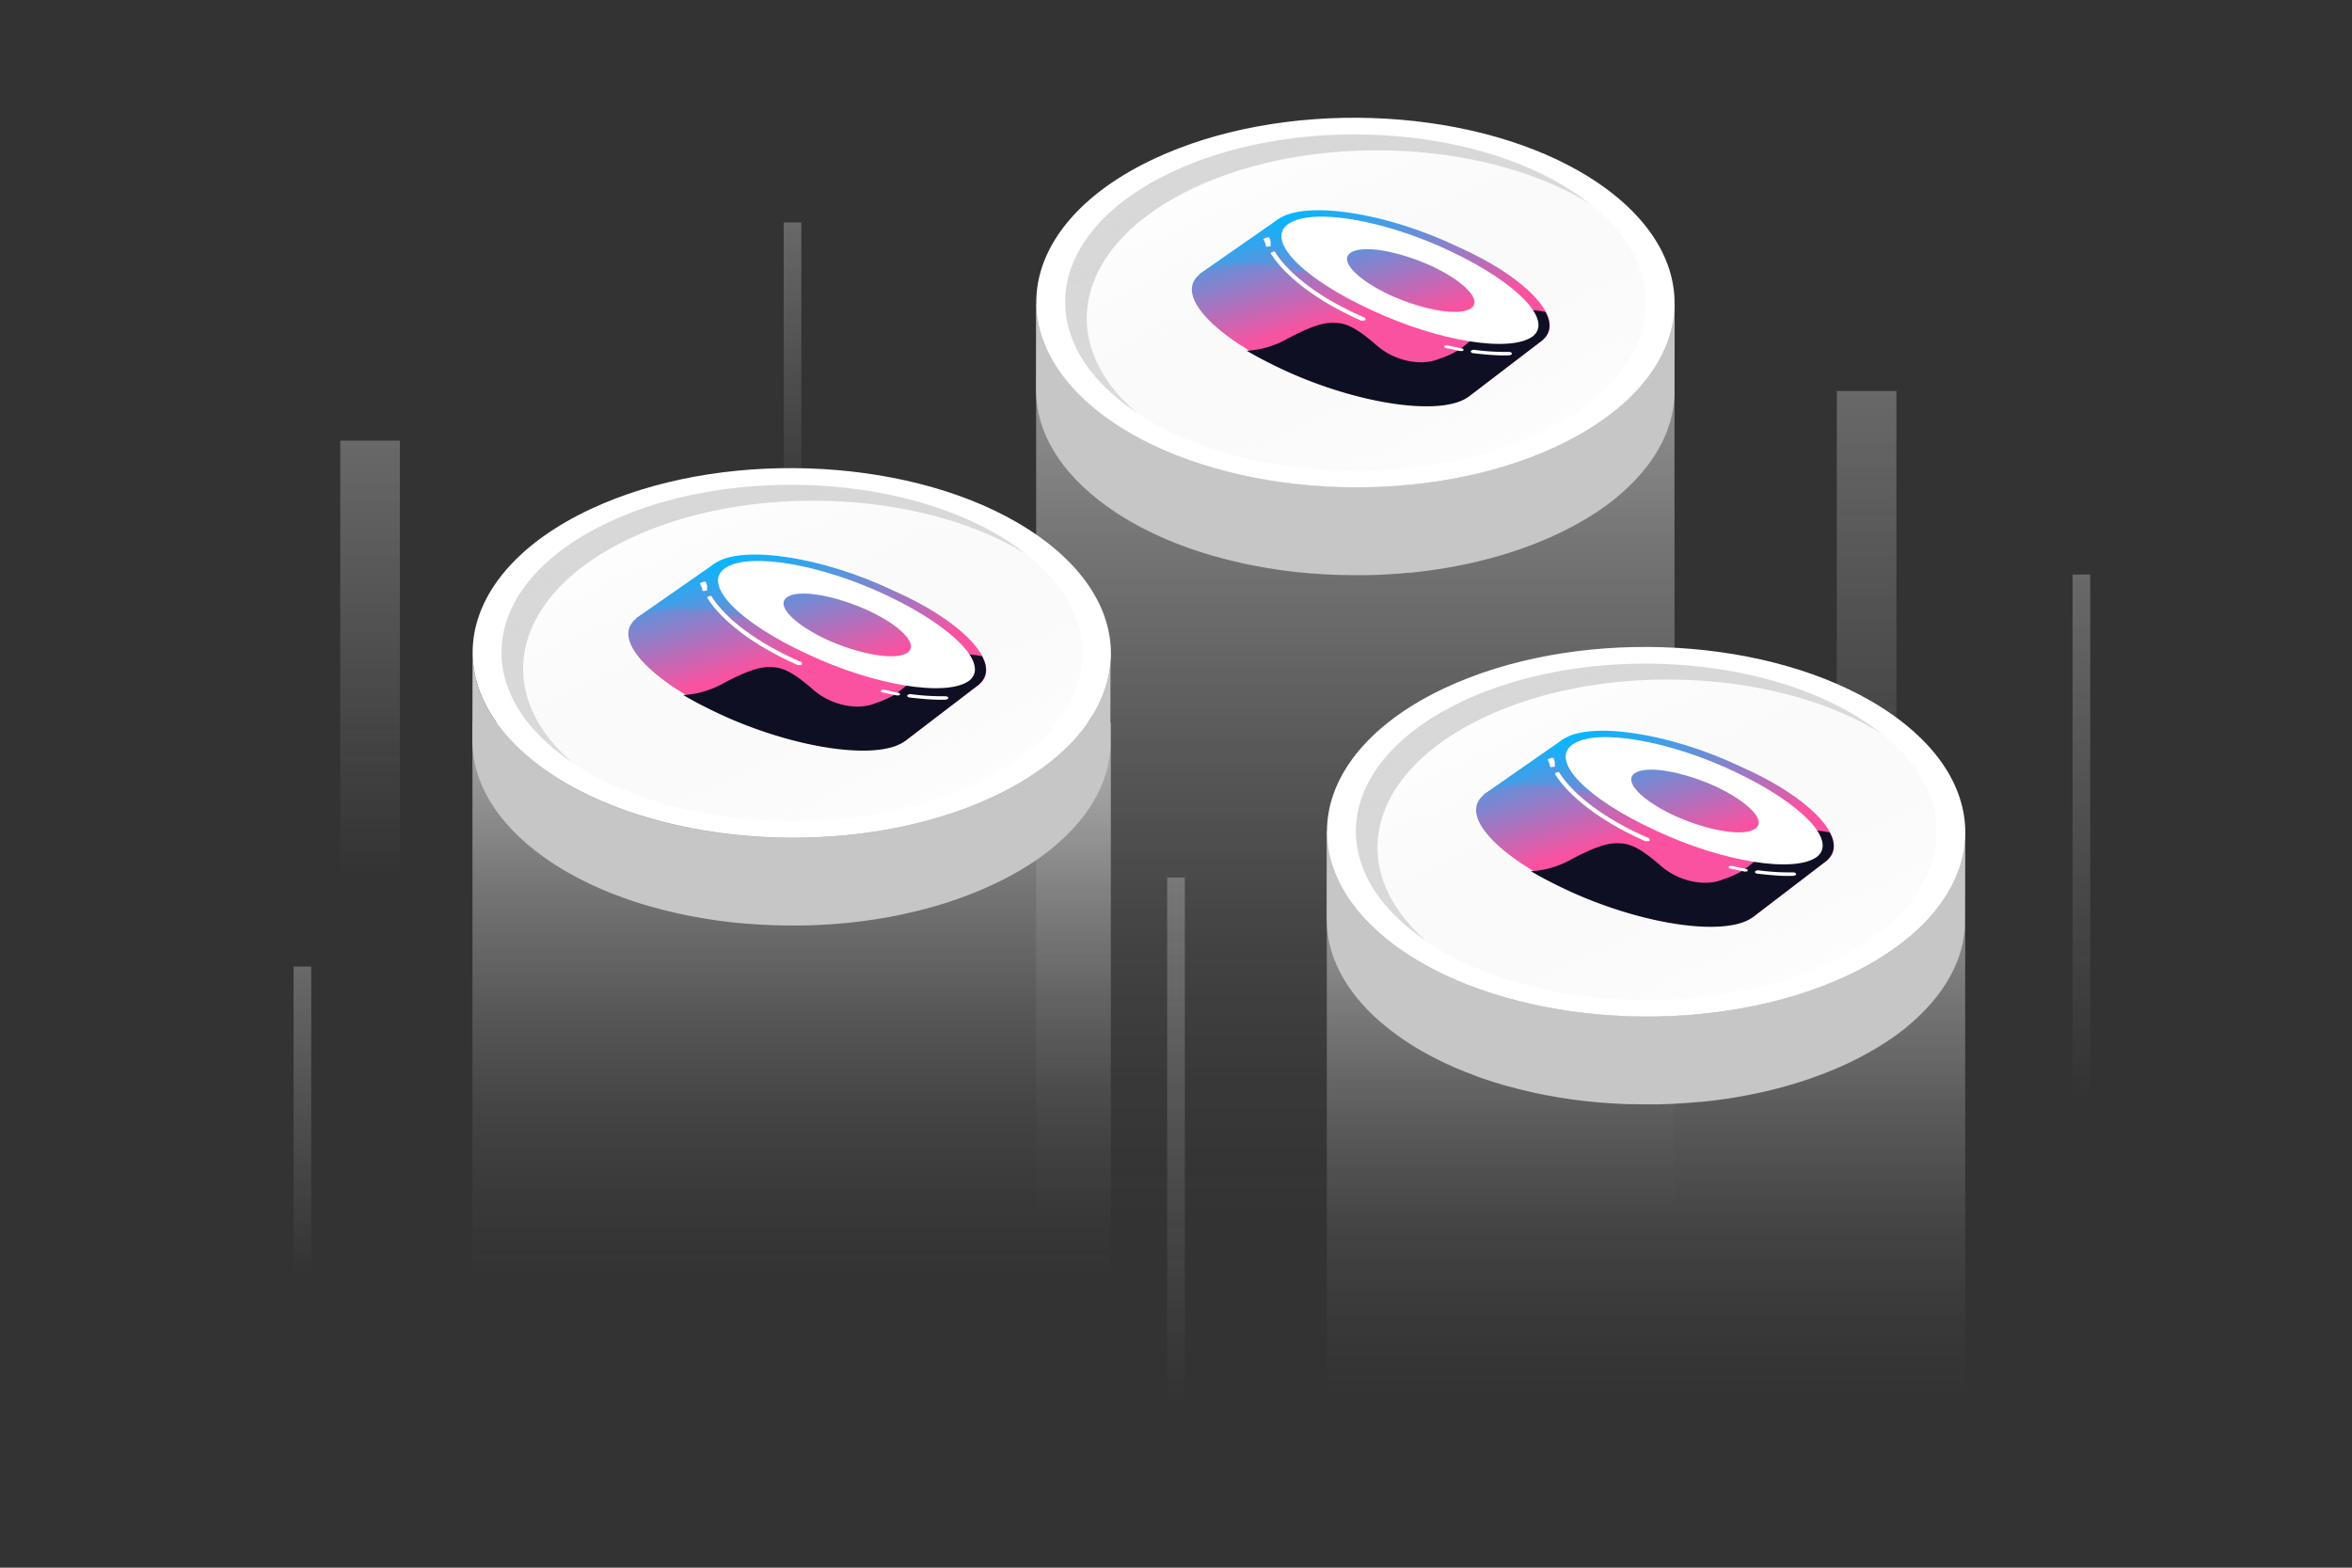 <svg xmlns="http://www.w3.org/2000/svg" xmlns:xlink="http://www.w3.org/1999/xlink" viewBox="0 0 1200 800"><rect x="0" y="0" width="1200" height="800" fill="#333333" stroke="none"/><defs><style>.cls-1{fill:none;}.cls-2{opacity:0.6;}.cls-3,.cls-4,.cls-5,.cls-6,.cls-7,.cls-8{opacity:0.7;}.cls-3{fill:url(#linear-gradient);}.cls-4{fill:url(#linear-gradient-2);}.cls-5{fill:url(#linear-gradient-3);}.cls-6{fill:url(#linear-gradient-4);}.cls-7{fill:url(#linear-gradient-5);}.cls-8{fill:url(#linear-gradient-6);}.cls-9{fill:url(#linear-gradient-7);}.cls-10{isolation:isolate;}.cls-11{fill:#c6c6c6;}.cls-12,.cls-20{fill:#fff;}.cls-13{fill:#d8d8d8;}.cls-14{fill:url(#linear-gradient-8);}.cls-15{clip-path:url(#clip-path);}.cls-16{fill:url(#linear-gradient-9);}.cls-17{fill:url(#linear-gradient-10);}.cls-18{fill:url(#linear-gradient-11);}.cls-19{fill:#0e0f23;}.cls-20{fill-rule:evenodd;}.cls-21{fill:url(#linear-gradient-12);}.cls-22{opacity:0.5;fill:url(#linear-gradient-13);}.cls-23{fill:url(#linear-gradient-14);}.cls-24{clip-path:url(#clip-path-2);}.cls-25{fill:url(#linear-gradient-15);}.cls-26{fill:url(#linear-gradient-16);}.cls-27{fill:url(#linear-gradient-17);}.cls-28{fill:url(#linear-gradient-18);}.cls-29{fill:url(#linear-gradient-19);}.cls-30{clip-path:url(#clip-path-3);}.cls-31{fill:url(#linear-gradient-20);}.cls-32{fill:url(#linear-gradient-21);}.cls-33{fill:url(#linear-gradient-22);}</style><linearGradient id="linear-gradient" x1="-7704.33" y1="158.86" x2="-7704.33" y2="445.72" gradientTransform="matrix(1, 0, 0, -1, 7893.14, 691.22)" gradientUnits="userSpaceOnUse"><stop offset="0" stop-color="#d8d8d8"/><stop offset="1" stop-color="#d8d8d8" stop-opacity="0"/></linearGradient><linearGradient id="linear-gradient-2" x1="-8467.87" y1="119.7" x2="-8467.87" y2="466.71" gradientTransform="matrix(1, 0, 0, -1, 9420.22, 691.22)" xlink:href="#linear-gradient"/><linearGradient id="linear-gradient-3" x1="-8577.47" y1="213.32" x2="-8577.47" y2="560.33" gradientTransform="matrix(1, 0, 0, -1, 9639.42, 878.47)" xlink:href="#linear-gradient"/><linearGradient id="linear-gradient-4" x1="-8115.52" y1="367.95" x2="-8115.52" y2="714.96" gradientTransform="matrix(1, 0, 0, -1, 8715.52, 1187.72)" xlink:href="#linear-gradient"/><linearGradient id="linear-gradient-5" x1="-7669.81" y1="446.18" x2="-7669.81" y2="650.62" gradientTransform="matrix(1, 0, 0, -1, 7824.1, 1158.55)" xlink:href="#linear-gradient"/><linearGradient id="linear-gradient-6" x1="-7919.87" y1="66.46" x2="-7919.87" y2="270.9" gradientTransform="matrix(1, 0, 0, -1, 8324.22, 399.11)" xlink:href="#linear-gradient"/><linearGradient id="linear-gradient-7" x1="691.49" y1="15.86" x2="691.49" y2="621.75" gradientUnits="userSpaceOnUse"><stop offset="0" stop-color="#d8d8d8"/><stop offset="0.06" stop-color="#d8d8d8" stop-opacity="0.9"/><stop offset="0.25" stop-color="#d8d8d8" stop-opacity="0.63"/><stop offset="0.43" stop-color="#d8d8d8" stop-opacity="0.4"/><stop offset="0.6" stop-color="#d8d8d8" stop-opacity="0.23"/><stop offset="0.76" stop-color="#d8d8d8" stop-opacity="0.1"/><stop offset="0.89" stop-color="#d8d8d8" stop-opacity="0.03"/><stop offset="1" stop-color="#d8d8d8" stop-opacity="0"/></linearGradient><linearGradient id="linear-gradient-8" x1="746.6" y1="276.07" x2="644.66" y2="50.77" gradientUnits="userSpaceOnUse"><stop offset="0" stop-color="#fff" stop-opacity="0.4"/><stop offset="0.32" stop-color="#f0f0f0" stop-opacity="0.28"/><stop offset="0.96" stop-color="#ccc" stop-opacity="0"/></linearGradient><clipPath id="clip-path"><polygon class="cls-1" points="614.38 99.59 796.79 109.03 785.78 213.3 598.91 208.21 614.38 99.59"/></clipPath><linearGradient id="linear-gradient-9" x1="694.65" y1="167.15" x2="713.26" y2="231.05" gradientTransform="translate(-12 -68)" gradientUnits="userSpaceOnUse"><stop offset="0" stop-color="#03b8ff"/><stop offset="1" stop-color="#fa52a0"/></linearGradient><linearGradient id="linear-gradient-10" x1="717.39" y1="162.55" x2="737.09" y2="230.2" xlink:href="#linear-gradient-9"/><linearGradient id="linear-gradient-11" x1="670.7" y1="163.81" x2="690.58" y2="232.08" xlink:href="#linear-gradient-9"/><linearGradient id="linear-gradient-12" x1="839.8" y1="337.84" x2="839.8" y2="712.94" gradientUnits="userSpaceOnUse"><stop offset="0.05" stop-color="#d8d8d8"/><stop offset="0.11" stop-color="#d8d8d8" stop-opacity="0.9"/><stop offset="0.29" stop-color="#d8d8d8" stop-opacity="0.63"/><stop offset="0.46" stop-color="#d8d8d8" stop-opacity="0.4"/><stop offset="0.62" stop-color="#d8d8d8" stop-opacity="0.23"/><stop offset="0.77" stop-color="#d8d8d8" stop-opacity="0.1"/><stop offset="0.9" stop-color="#d8d8d8" stop-opacity="0.03"/><stop offset="1" stop-color="#d8d8d8" stop-opacity="0"/></linearGradient><linearGradient id="linear-gradient-13" x1="875.6" y1="525.87" x2="875.6" y2="539.91" gradientTransform="matrix(1, 0, 0, 1, 0, 0)" xlink:href="#linear-gradient"/><linearGradient id="linear-gradient-14" x1="894.92" y1="546.13" x2="792.97" y2="320.83" xlink:href="#linear-gradient-8"/><clipPath id="clip-path-2"><polygon class="cls-1" points="759.39 365.2 941.8 374.64 930.8 478.91 743.92 473.82 759.39 365.2"/></clipPath><linearGradient id="linear-gradient-15" x1="839.67" y1="432.76" x2="858.28" y2="496.66" xlink:href="#linear-gradient-9"/><linearGradient id="linear-gradient-16" x1="862.41" y1="428.16" x2="882.11" y2="495.81" xlink:href="#linear-gradient-9"/><linearGradient id="linear-gradient-17" x1="815.71" y1="429.42" x2="835.59" y2="497.69" xlink:href="#linear-gradient-9"/><linearGradient id="linear-gradient-18" x1="403.9" y1="284.06" x2="403.9" y2="651.99" xlink:href="#linear-gradient-12"/><linearGradient id="linear-gradient-19" x1="459.02" y1="454.87" x2="357.08" y2="229.57" xlink:href="#linear-gradient-8"/><clipPath id="clip-path-3"><polygon class="cls-1" points="326.88 275.29 509.29 284.73 498.28 389 311.41 383.91 326.88 275.29"/></clipPath><linearGradient id="linear-gradient-20" x1="407.15" y1="342.85" x2="425.76" y2="406.75" xlink:href="#linear-gradient-9"/><linearGradient id="linear-gradient-21" x1="429.89" y1="338.25" x2="449.59" y2="405.9" xlink:href="#linear-gradient-9"/><linearGradient id="linear-gradient-22" x1="383.2" y1="339.51" x2="403.08" y2="407.78" xlink:href="#linear-gradient-9"/></defs><g id="SUSHI"><g class="cls-2"><rect class="cls-3" x="173.61" y="224.88" width="30.4" height="241.47" transform="translate(377.62 691.22) rotate(180)"/><rect class="cls-4" x="937.15" y="199.56" width="30.4" height="292.11" transform="translate(1904.7 691.22) rotate(180)"/><rect class="cls-5" x="1057.45" y="293.18" width="9" height="292.11" transform="translate(2123.9 878.47) rotate(180)"/><rect class="cls-6" x="595.5" y="447.81" width="9" height="292.11" transform="translate(1200 1187.72) rotate(180)"/><rect class="cls-7" x="149.79" y="493.23" width="9" height="172.09" transform="translate(308.58 1158.55) rotate(180)"/><rect class="cls-8" x="399.85" y="113.51" width="9" height="172.09" transform="translate(808.7 399.11) rotate(180)"/></g><rect class="cls-9" x="528.64" y="155.29" width="325.7" height="510.03"/><g class="cls-10"><path class="cls-11" d="M854.33,156.85c0,.36,0,.72-.05,1.08s-.07.93-.11,1.4-.06.71-.1,1.06-.1.94-.17,1.42-.08.69-.14,1-.15,1-.24,1.45c-.06.33-.11.67-.18,1-.1.52-.21,1-.33,1.54-.06.3-.12.6-.2.9-.15.62-.32,1.25-.49,1.88-.05.18-.09.36-.14.54-.23.81-.48,1.61-.75,2.41-.07.23-.16.45-.23.67q-.3.87-.63,1.74c-.12.33-.26.66-.39,1s-.38.95-.58,1.43-.31.69-.47,1l-.62,1.37-.52,1.06-.68,1.33-.58,1.07c-.23.43-.47.86-.72,1.28s-.49.84-.74,1.26l-.73,1.19c-.26.42-.53.83-.8,1.25l-.79,1.18-.86,1.23-.85,1.17c-.3.41-.61.82-.92,1.22l-.87,1.12c-.48.6-1,1.2-1.48,1.8l-.65.78c-.74.85-1.49,1.7-2.27,2.54l-.29.3c-.69.74-1.4,1.48-2.12,2.2l-.85.83c-.56.56-1.13,1.11-1.72,1.65l-1.22,1.13c-.34.3-.67.61-1,.91s-.93.81-1.41,1.22l-1,.88-1.54,1.25-1,.81c-.58.46-1.19.91-1.79,1.37l-.86.65c-.9.67-1.81,1.34-2.75,2l-.17.12c-.88.62-1.78,1.23-2.69,1.84l-1,.64c-.65.43-1.3.85-2,1.27l-1.21.75-1.82,1.11-2,1.13-1.45.84-2.12,1.16-1.41.76-2.43,1.25c-.41.21-.8.42-1.21.62-1.24.62-2.49,1.22-3.77,1.82q-2.93,1.36-5.92,2.64c-.66.29-1.34.55-2,.83-1.35.55-2.7,1.11-4.07,1.64-.8.31-1.62.6-2.43.91-1.25.46-2.5.93-3.77,1.37-.87.31-1.75.6-2.63.89-1.42.48-2.85,1-4.29,1.41l-.94.29q-2.91.9-5.86,1.72l-1.05.29q-3,.81-6,1.55l-.9.21c-2.09.51-4.18,1-6.29,1.44l-.37.07c-2.1.44-4.22.86-6.34,1.25l-.61.11c-2.1.39-4.23.74-6.35,1.07l-1.68.25c-1.66.25-3.32.48-5,.7l-1.76.22q-3.21.4-6.44.72l-.5,0q-3,.3-6.11.52l-1.25.09q-3.16.22-6.33.37l-1.26,0q-3.25.15-6.51.21h-.08q-3.31.06-6.63,0H690c-2.13,0-4.26-.06-6.39-.12l-1.11,0q-3.16-.1-6.31-.28l-1-.07q-3.23-.19-6.43-.46l-.68-.06q-3.3-.28-6.57-.64l-.22,0q-3.27-.36-6.53-.81l-.86-.12c-2.07-.28-4.13-.6-6.19-.94l-1.16-.19c-2-.34-4.07-.71-6.08-1.09l-1-.19c-1.95-.39-3.89-.79-5.82-1.22l-.64-.14q-3-.68-6-1.43l-1.36-.35c-2-.51-4-1-5.9-1.59l-.69-.21q-2.65-.76-5.26-1.59l-1.84-.6c-1.41-.46-2.8-.93-4.19-1.41l-1.79-.63c-1.75-.63-3.49-1.28-5.2-2l-.49-.19c-1.17-.46-2.32-.95-3.47-1.43-.88-.37-1.77-.72-2.64-1.1-1.18-.51-2.32-1-3.48-1.59-.82-.37-1.65-.73-2.45-1.11-1.28-.61-2.52-1.26-3.77-1.89-.65-.34-1.32-.65-2-1q-2.82-1.49-5.55-3.06-6.15-3.56-11.75-7.54C540.59,196.06,528.66,175,528.72,154l-.13,44.95c-.06,21,11.88,42.07,36.47,59.65q5.58,4,11.74,7.54,2.73,1.58,5.55,3.06c.65.34,1.32.65,2,1,1.25.63,2.5,1.28,3.77,1.89.81.38,1.65.75,2.47,1.12,1.15.53,2.29,1.07,3.46,1.58.88.38,1.77.74,2.66,1.1,1.12.47,2.23.95,3.36,1.4l.09,0,.49.19c1.71.67,3.45,1.32,5.2,1.95l1.79.63c1.39.48,2.79.95,4.19,1.41l1.84.6q2.61.82,5.26,1.59l.69.21.14,0q2.87.81,5.76,1.55l1.36.35q3,.75,6,1.43l.64.14c1.16.26,2.32.51,3.49.75l2.33.47,1,.19q3,.58,6.09,1.09l1.16.19q2.78.46,5.57.86l.61.09.86.11q3.26.45,6.54.82l.21,0q3.27.36,6.57.64l.68.06.42,0c2,.16,4,.3,6,.42l1,.07q3.15.18,6.32.28l1.1,0,1.58.05c1.6,0,3.21.06,4.82.07h.94q3.32,0,6.63,0h.08c1.41,0,2.81-.06,4.21-.11l2.31-.09,1.25-.06q3.18-.15,6.33-.37l1.25-.09q3.06-.22,6.12-.52l.49,0,.19,0q3.14-.31,6.25-.71l1.76-.22c1.66-.22,3.32-.45,5-.7l1.68-.25q3-.46,6-1l.34-.06.6-.12c2.12-.39,4.24-.8,6.34-1.25l.37-.07c2.11-.45,4.2-.93,6.29-1.43l.91-.22q3-.73,6-1.55l1.05-.29q3-.82,5.86-1.72l.94-.29,2-.61,2.33-.8c.88-.29,1.76-.58,2.63-.89,1.27-.44,2.52-.91,3.78-1.37l2.43-.91c1.36-.53,2.71-1.09,4.06-1.64.67-.28,1.34-.54,2-.83,2-.85,4-1.73,5.92-2.64,1.28-.6,2.53-1.2,3.77-1.82.41-.2.8-.41,1.21-.62.82-.41,1.64-.83,2.43-1.25.48-.25,1-.51,1.42-.77.71-.38,1.42-.76,2.11-1.15l1.46-.84,2-1.13.39-.23c.49-.29,1-.59,1.43-.88l1.21-.75c.67-.42,1.33-.84,2-1.27l1-.64c.91-.61,1.81-1.22,2.69-1.84l.17-.12c.94-.65,1.86-1.32,2.76-2l.86-.65c.6-.46,1.2-.91,1.78-1.37l1-.81c.51-.42,1-.83,1.53-1.25l1-.88c.48-.41,1-.81,1.41-1.22s.68-.61,1-.92l.82-.73.4-.39c.59-.54,1.16-1.09,1.72-1.64l.85-.84c.72-.72,1.43-1.45,2.12-2.19l.29-.31c.78-.84,1.54-1.69,2.27-2.54l.65-.78c.5-.6,1-1.2,1.48-1.8.09-.12.2-.23.29-.35s.38-.51.58-.77.62-.81.92-1.22l.85-1.17.86-1.23.79-1.19c.27-.41.54-.82.8-1.24l.73-1.19q.39-.63.75-1.26l.28-.47c.15-.27.29-.54.43-.81s.39-.71.58-1.06.46-.9.68-1.35l.52-1.05c.22-.46.42-.92.63-1.38s.31-.68.46-1,.39-1,.58-1.44c.13-.32.27-.65.4-1,0-.07,0-.13.07-.19.2-.52.37-1,.55-1.56.08-.22.16-.43.23-.65.27-.81.52-1.61.75-2.42.05-.17.09-.35.14-.53.17-.63.34-1.26.5-1.89.07-.3.13-.59.19-.89s.2-.84.28-1.26l.06-.29c.06-.33.12-.67.17-1s.17-1,.25-1.45.09-.7.14-1,.12-.95.17-1.42.07-.71.1-1.06.07-.94.1-1.41,0-.71.05-1.06,0-.41,0-.62c0-.47,0-.95,0-1.43l.12-44.95C854.38,155.49,854.36,156.17,854.33,156.85Z"/><path class="cls-12" d="M806.18,87.62q6.15,3.55,11.74,7.54c56.71,40.54,46.1,99.92-23.69,132.63-65.21,30.57-159,27-217.3-6.61q-6.15-3.56-11.75-7.54c-56.71-40.53-46.1-99.92,23.69-132.63C654.08,50.44,747.89,54,806.18,87.62Z"/><path class="cls-13" d="M609.33,95.79c59.46-27.87,145-24.65,198.15,6,1.17.67,2.32,1.37,3.46,2.07q-2.15-1.69-4.47-3.36-5.09-3.63-10.68-6.86c-53-30.6-138.31-33.81-197.61-6-63.48,29.75-73.12,83.75-21.55,120.61.94.67,1.9,1.33,2.87,2C537.3,173.68,549.31,123.92,609.33,95.79Z"/></g><path class="cls-14" d="M795.91,93.6c3.74,2.16,7.3,4.44,10.69,6.87,51.63,36.9,42,91-21.56,120.75-59.37,27.82-144.78,24.62-197.84-6-3.74-2.16-7.3-4.44-10.7-6.87-51.63-36.9-42-91,21.57-120.75C657.44,59.76,742.84,63,795.91,93.6Z"/><g class="cls-15"><path class="cls-16" d="M652.29,111.75,787,173.59l-37.75,28.86L611.85,139.91Z"/><path class="cls-17" d="M787,173.59c-13,9.66-53.2,4.28-90.31-13.14-38.39-17.21-57.54-39.09-44.41-48.7,13.79-9.48,54.72-3.43,91.36,14.09C780.7,142.33,799.13,164,787,173.59Z"/><path class="cls-18" d="M749.31,202c-13.34,9.93-54.46,4.73-92.33-12.77-38.32-17.7-58.64-39.45-44.27-49.74,14.17-9.75,56-3.85,93.37,13.75C743,170.65,761.78,192.14,749.31,202Z"/><path class="cls-19" d="M787,173.59h0l-37.75,28.86h0c-13.34,9.94-54.41,4.29-92.34-12.75-7.48-3.43-14.19-6.84-20.85-10.71a47.77,47.77,0,0,0,20.69-6.09c13.54-7.18,20-8.74,25.39-8.08,5.43.2,11.23,3.55,20.33,11.5s22.61,10.62,31.47,6.9c.81-.42,1.57-.4,2.38-.81,7.18-2.87,9.6-4.12,24-17.73,3.38-3.39,14.44-8.65,28.22-5.47Q793.17,167.9,787,173.59Z"/><path class="cls-20" d="M782,171.65c-11.37,8.39-47.78,2.67-82-13.3-35.31-16.18-54.73-35.81-42.59-44.13s49.07-2,82.88,14.09C773.8,144.21,792.55,163.29,782,171.65Zm-31.4-14.4c-5.77,4.18-23.68,1.27-41.13-6.53-16.78-7.8-26.4-17.55-20.44-21.71s24-1.1,41.35,6.73C746.89,143.48,756.35,153.09,750.6,157.25Z"/><path class="cls-12" d="M647.8,121.76c.06-.44-.67-.92-1.51-.51s-1.63.37-1.69.81c.6,1.37,1.27,2.29,1.15,3.18-.06.44.66.92,1.51.51.78,0,1.62-.37.9-.85A5.09,5.09,0,0,0,647.8,121.76Z"/><path class="cls-12" d="M650.76,129c.06-.44-.67-.92-1.51-.51s-.84.4-.9.85c7.13,11.5,23.51,24.27,45.65,34.09.71.48,1.54.06,2.31.09.83-.41.11-.89.17-1.33C673.59,152.38,657.94,140.09,650.76,129Z"/><path class="cls-12" d="M738.57,176.26c-.76,0-1.52-.06-1.57.38s-.1.89.66.92c2.22.52,5.2,1.07,7.42,1.59.75,0,1.51,0,1.56-.39s.1-.88-.66-.91C743.77,177.33,740.79,176.78,738.57,176.26Z"/><path class="cls-12" d="M752,178.5c-.75,0-1.56.39-1.61.83s.66.91,1.41.94c6,.65,12.68,1.32,18,1.06.75,0,1.54-.38,1.59-.82s-.65-.91-1.4-.93A121.06,121.06,0,0,1,752,178.5Z"/></g><rect class="cls-21" x="676.95" y="424.17" width="325.7" height="315.75"/><rect class="cls-22" x="868.07" y="529.1" width="15.08" height="11.82"/><g class="cls-10"><path class="cls-11" d="M1002.64,426.92c0,.35,0,.71,0,1.07s-.06.93-.1,1.4-.07.71-.1,1.06-.11.95-.17,1.42-.09.69-.14,1-.16,1-.25,1.45c-.05.33-.11.67-.18,1-.1.52-.21,1-.32,1.54-.07.3-.13.6-.2.9-.15.63-.32,1.25-.5,1.88,0,.18-.09.36-.14.54-.23.81-.48,1.61-.75,2.42-.07.22-.15.44-.23.66-.2.58-.4,1.16-.62,1.74l-.4,1c-.19.48-.38,1-.58,1.43s-.31.69-.46,1-.41.92-.63,1.37-.35.71-.52,1.06-.45.89-.68,1.34-.38.71-.58,1.06-.47.86-.71,1.28-.49.84-.75,1.26-.48.8-.73,1.19-.53.83-.8,1.25-.52.79-.79,1.18l-.86,1.23-.84,1.17-.93,1.23c-.29.37-.57.74-.87,1.11-.48.6-1,1.2-1.48,1.8l-.65.78c-.73.85-1.49,1.7-2.27,2.54l-.29.31c-.69.73-1.39,1.47-2.12,2.2l-.85.83c-.56.55-1.13,1.1-1.72,1.64l-1.22,1.13c-.34.3-.67.61-1,.91s-.93.82-1.41,1.22l-1,.88c-.5.42-1,.83-1.54,1.25-.33.27-.66.54-1,.81-.58.46-1.18.92-1.79,1.37l-.85.66c-.9.66-1.82,1.33-2.76,2l-.17.11c-.88.62-1.78,1.23-2.69,1.84l-1,.64-2,1.27-1.21.75-1.82,1.11-1.95,1.13-1.46.84c-.69.39-1.41.77-2.12,1.16l-1.41.76c-.8.42-1.61.84-2.43,1.25-.41.21-.8.42-1.21.62-1.24.62-2.49,1.22-3.77,1.82-1.94.92-3.92,1.79-5.92,2.65l-2,.82c-1.35.55-2.7,1.11-4.06,1.64l-2.43.91c-1.26.47-2.51.93-3.78,1.37-.87.31-1.75.6-2.63.9-1.42.47-2.85.95-4.29,1.4l-.94.3q-2.91.89-5.86,1.71l-1,.29q-3,.81-6,1.55l-.9.22c-2.09.5-4.18,1-6.29,1.43l-.37.07c-2.1.45-4.22.86-6.34,1.25l-.6.12q-3.17.57-6.36,1.06l-1.68.26-5,.69-1.76.23q-3.21.39-6.44.72l-.49,0q-3.06.3-6.12.52c-.42,0-.83.07-1.25.09q-3.15.23-6.33.37l-1.25.06q-3.26.13-6.52.21h-.08q-3.32.06-6.63,0h-.94q-3.21,0-6.4-.13l-1.1,0c-2.11-.08-4.22-.17-6.32-.29l-1-.07c-2.14-.13-4.29-.28-6.43-.46l-.68-.06q-3.3-.29-6.57-.64l-.21,0q-3.28-.37-6.54-.82l-.86-.11c-2.07-.29-4.13-.61-6.18-.94l-1.16-.2q-3.06-.51-6.09-1.09l-1-.19c-2-.39-3.89-.79-5.82-1.22l-.64-.14q-3-.67-6-1.43l-1.36-.34c-2-.52-3.95-1-5.9-1.6l-.69-.21q-2.65-.76-5.26-1.59l-1.84-.6c-1.4-.46-2.8-.93-4.19-1.41l-1.79-.63c-1.75-.63-3.49-1.28-5.2-1.95l-.49-.19c-1.17-.46-2.31-1-3.47-1.43-.88-.37-1.77-.72-2.64-1.1-1.18-.51-2.32-1.05-3.48-1.58l-2.45-1.12c-1.27-.61-2.52-1.25-3.77-1.89-.65-.33-1.32-.65-2-1q-2.82-1.49-5.55-3.06-6.15-3.56-11.74-7.54C688.91,466.12,677,445,677,424.06L676.9,469c-.06,20.95,11.88,42.07,36.47,59.64q5.6,4,11.74,7.54,2.73,1.57,5.55,3.06c.65.34,1.32.66,2,1,1.25.64,2.49,1.28,3.77,1.89.81.39,1.64.75,2.46,1.12,1.15.53,2.29,1.07,3.46,1.58.88.38,1.78.74,2.66,1.11,1.12.46,2.23.94,3.37,1.39l.09,0,.48.18q2.58,1,5.2,2l1.79.63q2.08.72,4.2,1.41l1.83.6q2.61.83,5.26,1.59l.69.21.15,0c1.9.55,3.82,1.06,5.75,1.56l1.36.34q3,.75,6,1.43l.63.14,3.49.76,2.33.46,1,.19q3,.58,6.09,1.09l1.16.2q2.78.45,5.58.86l.6.08.86.11q3.25.45,6.54.82l.21,0q3.28.36,6.57.64l.69.06.41,0c2,.17,4,.3,6,.43l1,.06c2.1.12,4.21.21,6.32.29l1.1,0,1.58,0c1.6,0,3.21.06,4.82.08h1q3.3,0,6.62,0h.09q2.1,0,4.2-.12l2.31-.09,1.26-.06q3.16-.15,6.33-.37l1.24-.09q3.06-.23,6.12-.52l.49,0,.19,0c2.09-.21,4.18-.45,6.26-.7l1.75-.23q2.5-.33,5-.69l1.68-.25c2-.32,4-.65,6-1l.34-.06.6-.12c2.13-.39,4.24-.8,6.34-1.25l.37-.07q3.16-.68,6.29-1.43l.91-.22q3-.74,6-1.55l1-.29q3-.82,5.87-1.71l.93-.3,2-.61c.78-.25,1.56-.53,2.34-.79l2.62-.89q1.9-.68,3.78-1.38l2.43-.91c1.37-.53,2.72-1.09,4.06-1.64l2-.82c2-.86,4-1.73,5.92-2.65,1.27-.59,2.53-1.2,3.76-1.82.41-.2.81-.41,1.21-.62.82-.41,1.64-.83,2.44-1.25l1.41-.77c.71-.38,1.42-.76,2.11-1.15l1.47-.84,1.94-1.13.39-.23,1.44-.88,1.21-.75c.67-.42,1.32-.84,2-1.27.33-.21.67-.42,1-.64.92-.61,1.81-1.22,2.7-1.84l.17-.11c.93-.66,1.85-1.33,2.75-2l.86-.66,1.79-1.37,1-.81c.51-.42,1-.83,1.53-1.25l1-.88,1.41-1.22,1-.91c.27-.25.55-.49.81-.74s.27-.26.41-.39c.58-.54,1.15-1.09,1.71-1.64l.85-.83c.73-.73,1.43-1.46,2.12-2.2l.3-.31c.78-.84,1.53-1.69,2.26-2.54l.65-.78c.51-.6,1-1.2,1.49-1.8l.28-.35c.2-.25.39-.51.58-.76l.93-1.23c.28-.38.56-.78.84-1.17l.87-1.23.78-1.18c.28-.42.55-.83.81-1.25s.49-.79.73-1.19.5-.84.74-1.26l.28-.47.44-.81.57-1.06c.24-.45.46-.9.68-1.34s.35-.7.52-1.06.42-.91.63-1.37.31-.69.46-1l.59-1.43.39-1,.07-.19c.2-.52.37-1,.55-1.55l.24-.66c.26-.81.51-1.61.74-2.42,0-.17.09-.35.14-.52.18-.64.35-1.27.5-1.9.07-.3.13-.59.2-.89s.19-.84.28-1.26c0-.09,0-.19,0-.29l.18-1c.08-.48.17-1,.24-1.45s.09-.69.14-1,.12-.94.17-1.42.07-.7.1-1.06.07-.94.1-1.4,0-.72,0-1.07,0-.41,0-.61c0-.48,0-1,0-1.44l.13-44.95C1002.69,425.55,1002.67,426.23,1002.64,426.92Z"/><path class="cls-12" d="M954.49,357.68q6.15,3.56,11.75,7.55c56.7,40.53,46.09,99.91-23.7,132.62-65.2,30.57-159,27-217.3-6.61q-6.15-3.56-11.74-7.54c-56.72-40.53-46.11-99.91,23.69-132.63C802.4,320.51,896.2,324,954.49,357.68Z"/><path class="cls-13" d="M757.64,365.85c59.46-27.87,145-24.65,198.15,6,1.18.68,2.33,1.37,3.46,2.07q-2.14-1.69-4.46-3.36-5.09-3.63-10.69-6.86c-53-30.6-138.31-33.8-197.61-6C683,387.47,673.37,441.47,725,478.33c.94.68,1.9,1.34,2.86,2C685.61,443.74,697.62,394,757.64,365.85Z"/></g><path class="cls-23" d="M944.22,363.66q5.61,3.24,10.7,6.87c51.63,36.91,42,91-21.57,120.75-59.37,27.83-144.77,24.62-197.84-6q-5.61-3.22-10.7-6.87c-51.63-36.9-42-91,21.57-120.75C805.75,329.82,891.16,333,944.22,363.66Z"/><g class="cls-24"><path class="cls-25" d="M797.31,377.36,932,439.19l-37.74,28.87L756.86,405.52Z"/><path class="cls-26" d="M932,439.19c-13,9.67-53.2,4.28-90.31-13.13-38.39-17.21-57.54-39.09-44.4-48.7,13.78-9.48,54.71-3.43,91.35,14.09C925.71,407.94,944.14,429.59,932,439.19Z"/><path class="cls-27" d="M894.33,467.62c-13.35,9.93-54.47,4.73-92.34-12.77-38.32-17.7-58.64-39.45-44.26-49.74,14.17-9.75,56-3.85,93.37,13.75C888,436.26,906.79,457.75,894.33,467.62Z"/><path class="cls-19" d="M932,439.19h0l-37.74,28.87h0c-13.35,9.94-54.42,4.29-92.35-12.75-7.48-3.43-14.19-6.84-20.84-10.71a47.73,47.73,0,0,0,20.68-6.09c13.54-7.18,20-8.74,25.4-8.09,5.43.21,11.23,3.56,20.32,11.51s22.62,10.62,31.47,6.89c.81-.41,1.57-.39,2.38-.81,7.18-2.86,9.61-4.11,24-17.72,3.39-3.39,14.44-8.65,28.22-5.47Q938.19,433.51,932,439.19Z"/><path class="cls-20" d="M927,437.26c-11.38,8.39-47.79,2.67-81.95-13.3-35.32-16.18-54.73-35.81-42.6-44.13s49.07-2,82.88,14.09C918.81,409.82,937.56,428.9,927,437.26Zm-31.41-14.4c-5.77,4.18-23.67,1.27-41.12-6.53-16.78-7.8-26.4-17.55-20.45-21.71s24-1.1,41.35,6.72C891.9,409.09,901.36,418.7,895.61,422.86Z"/><path class="cls-12" d="M792.81,387.37c.06-.44-.67-.92-1.51-.51s-1.63.36-1.69.81c.61,1.37,1.27,2.29,1.15,3.18-.06.44.66.92,1.51.51.78,0,1.63-.37.9-.85A5.09,5.09,0,0,0,792.81,387.37Z"/><path class="cls-12" d="M795.77,394.65c.06-.44-.67-.92-1.51-.52s-.84.41-.9.86c7.13,11.5,23.51,24.27,45.65,34.09.72.48,1.54.06,2.31.09.83-.42.11-.89.17-1.33C818.6,418,803,405.7,795.77,394.65Z"/><path class="cls-12" d="M883.58,441.86c-.76,0-1.52-.05-1.57.39s-.1.89.66.92c2.22.52,5.2,1.07,7.42,1.59.75,0,1.51.05,1.56-.39s.1-.88-.65-.91C888.78,442.94,885.8,442.39,883.58,441.86Z"/><path class="cls-12" d="M897,444.11c-.75,0-1.56.39-1.61.83s.66.91,1.41.94c6,.65,12.68,1.32,18,1.06.75,0,1.54-.38,1.59-.82s-.65-.91-1.4-.94A122.5,122.5,0,0,1,897,444.11Z"/></g><rect class="cls-28" x="241.05" y="368.73" width="325.7" height="309.72"/><g class="cls-10"><path class="cls-11" d="M566.75,335.65l-.06,1.08c0,.46-.06.93-.1,1.4s-.06.71-.1,1.06-.11.94-.17,1.42-.09.69-.14,1-.16,1-.24,1.44-.11.68-.18,1c-.1.51-.21,1-.33,1.54-.07.3-.13.6-.2.9-.15.62-.32,1.25-.49,1.88,0,.18-.09.36-.14.54-.24.81-.48,1.61-.75,2.41l-.24.67c-.2.58-.4,1.16-.62,1.74-.12.33-.26.66-.39,1s-.38,1-.59,1.43-.3.69-.46,1-.41.91-.63,1.37-.34.7-.52,1.06-.44.89-.68,1.33-.38.72-.57,1.07-.47.85-.72,1.28-.49.84-.74,1.26L557,365.8l-.8,1.24-.79,1.19q-.42.61-.87,1.23t-.84,1.17c-.3.41-.61.82-.93,1.22s-.57.75-.86,1.12c-.48.6-1,1.2-1.48,1.8l-.65.78c-.74.85-1.49,1.7-2.27,2.54l-.29.3c-.69.74-1.4,1.47-2.13,2.2-.27.28-.56.56-.84.83-.57.56-1.14,1.11-1.72,1.65l-1.22,1.13-1,.91c-.46.41-.94.81-1.41,1.22l-1,.87-1.54,1.26-1,.81-1.79,1.37-.86.65c-.9.67-1.82,1.34-2.75,2l-.17.12c-.88.62-1.78,1.23-2.69,1.84l-1,.64c-.65.43-1.3.85-2,1.27l-1.21.75c-.61.37-1.21.74-1.83,1.1s-1.29.76-2,1.14c-.48.28-1,.56-1.45.83-.7.4-1.41.78-2.12,1.16-.47.26-.93.52-1.41.77l-2.43,1.25-1.22.62c-1.23.61-2.48,1.22-3.76,1.82q-2.92,1.37-5.92,2.64l-2,.82c-1.35.56-2.7,1.12-4.07,1.65-.8.31-1.62.6-2.43.9-1.25.47-2.51.94-3.77,1.38-.87.31-1.75.6-2.63.89-1.43.48-2.85,1-4.29,1.41l-.94.29c-1.94.6-3.9,1.17-5.86,1.72l-1.05.29q-3,.81-6,1.55l-.91.21c-2.08.5-4.17,1-6.28,1.43l-.37.08q-3.16.66-6.34,1.25l-.61.11c-2.11.39-4.23.74-6.36,1.07l-1.68.25c-1.65.25-3.31.48-5,.7l-1.76.22q-3.21.41-6.45.72l-.49.05q-3,.3-6.12.52l-1.24.09q-3.17.23-6.33.37l-1.26.05q-3.26.15-6.51.21H410c-2.21.05-4.42.06-6.63.05h-.95c-2.13,0-4.26-.06-6.39-.12l-1.11,0c-2.11-.07-4.21-.17-6.32-.29l-1-.06q-3.22-.19-6.43-.46l-.68-.06q-3.3-.29-6.58-.64l-.21,0c-2.19-.24-4.37-.52-6.54-.81l-.85-.12c-2.07-.29-4.14-.6-6.19-.94l-1.16-.19q-3.06-.51-6.09-1.1l-1-.19c-2-.38-3.9-.79-5.83-1.21l-.63-.14q-3-.68-6-1.43l-1.36-.35q-3-.76-5.9-1.59l-.7-.21c-1.76-.51-3.52-1-5.25-1.59l-1.84-.6c-1.41-.46-2.81-.93-4.19-1.42-.6-.2-1.2-.41-1.79-.63-1.75-.63-3.49-1.27-5.21-1.94l-.48-.19c-1.17-.46-2.32-.95-3.47-1.43-.88-.37-1.77-.72-2.64-1.1-1.18-.51-2.33-1.05-3.48-1.59-.82-.37-1.65-.73-2.45-1.11-1.28-.61-2.52-1.26-3.77-1.89-.65-.34-1.33-.65-2-1q-2.83-1.49-5.55-3.06-6.15-3.56-11.75-7.54c-24.59-17.58-36.52-38.7-36.46-59.65L241,377.74c-.06,20.95,11.87,42.07,36.46,59.65q5.59,4,11.75,7.54,2.73,1.57,5.55,3.06c.65.34,1.32.65,2,1,1.25.63,2.5,1.28,3.77,1.89.81.38,1.65.74,2.46,1.12,1.16.53,2.3,1.07,3.47,1.58.87.38,1.77.73,2.66,1.1,1.12.47,2.22.95,3.36,1.4l.09,0,.49.19c1.71.67,3.45,1.32,5.2,1.95l1.79.62c1.39.49,2.78,1,4.19,1.42l1.84.6q2.61.83,5.25,1.59l.7.21.14,0c1.9.54,3.83,1,5.76,1.55l1.36.35q3,.75,6,1.43l.64.14c1.16.26,2.32.51,3.49.75l2.33.46,1,.19q3,.59,6.08,1.1l1.16.19c1.86.31,3.71.6,5.58.86l.61.08.86.12c2.17.29,4.35.57,6.53.81l.22,0q3.27.36,6.57.64l.68.06.42,0q3,.24,6,.42c.35,0,.69.05,1,.06,2.1.12,4.21.22,6.31.29l1.11,0,1.57.05c1.61,0,3.22.06,4.83.07h.94c2.21,0,4.42,0,6.63,0h.08c1.4,0,2.81-.06,4.21-.11.77,0,1.54-.06,2.3-.1l1.26-.05q3.16-.15,6.33-.37l1.25-.09q3.06-.22,6.11-.52l.5-.05h.19q3.13-.32,6.25-.71l1.76-.22c1.66-.22,3.32-.45,5-.7l1.68-.25q3-.47,6-1l.34-.07.6-.11c2.12-.39,4.24-.81,6.34-1.25l.37-.08q3.17-.66,6.28-1.43l.91-.21q3-.74,6-1.55l1.05-.29q3-.83,5.86-1.72l.94-.29,1.95-.61c.79-.26,1.56-.53,2.34-.8s1.76-.58,2.63-.89c1.27-.44,2.52-.91,3.77-1.38.81-.3,1.63-.59,2.43-.9,1.37-.53,2.72-1.09,4.07-1.65.67-.27,1.34-.53,2-.82q3-1.28,5.92-2.64c1.28-.6,2.53-1.21,3.77-1.82.41-.2.8-.41,1.21-.62l2.43-1.25c.48-.25.94-.51,1.42-.77l2.11-1.15,1.46-.84,2-1.13.39-.23,1.43-.88,1.21-.75,2-1.27,1-.64c.91-.61,1.81-1.22,2.69-1.84l.17-.12c.94-.65,1.85-1.32,2.75-2,.3-.21.58-.43.87-.65.6-.46,1.2-.91,1.78-1.37.34-.27.68-.54,1-.82l1.54-1.24,1-.88c.48-.41.95-.81,1.41-1.22s.68-.61,1-.92l.82-.73.4-.39c.59-.54,1.15-1.09,1.72-1.65l.85-.83c.72-.72,1.43-1.45,2.11-2.19l.3-.31c.78-.84,1.53-1.69,2.27-2.54l.65-.78c.5-.6,1-1.2,1.48-1.8l.28-.35c.2-.25.39-.51.59-.77s.62-.81.92-1.22l.85-1.17.86-1.23L556,412c.27-.41.54-.82.8-1.24l.73-1.19c.25-.42.5-.84.74-1.26l.29-.47c.15-.27.28-.54.43-.81s.39-.71.58-1.06.46-.9.68-1.35l.52-1.05.63-1.38c.15-.34.31-.68.46-1s.39-1,.58-1.44c.13-.33.27-.65.39-1,0-.07.06-.13.08-.19.19-.52.37-1,.55-1.56.07-.22.16-.44.23-.66.27-.8.52-1.6.75-2.41l.14-.53c.17-.63.34-1.26.49-1.9.08-.29.14-.59.2-.88s.2-.84.28-1.26c0-.1,0-.19,0-.29.07-.33.12-.67.18-1,.09-.48.17-1,.24-1.45s.1-.7.15-1,.12-.95.16-1.42.07-.71.1-1.06.08-.94.11-1.41,0-.71,0-1.06l0-.62c0-.48,0-.95,0-1.43l.13-44.95C566.8,334.29,566.77,335,566.75,335.65Z"/><path class="cls-12" d="M518.6,266.42q6.15,3.56,11.74,7.54c56.71,40.54,46.1,99.92-23.69,132.63-65.21,30.56-159,27-217.3-6.61q-6.15-3.56-11.75-7.54c-56.71-40.54-46.1-99.92,23.69-132.63C366.5,229.24,460.31,232.77,518.6,266.42Z"/><path class="cls-13" d="M321.75,274.59c59.46-27.87,145-24.66,198.15,6,1.17.67,2.32,1.37,3.46,2.07-1.44-1.13-2.92-2.26-4.47-3.36q-5.08-3.63-10.68-6.86c-53-30.6-138.31-33.81-197.62-6-63.47,29.75-73.11,83.75-21.54,120.61.94.67,1.9,1.33,2.87,2C249.72,352.48,261.73,302.72,321.75,274.59Z"/></g><path class="cls-29" d="M508.33,272.4c3.73,2.16,7.3,4.44,10.69,6.87,51.63,36.9,42,91-21.57,120.75-59.36,27.82-144.77,24.62-197.84-6-3.73-2.16-7.3-4.44-10.69-6.87-51.64-36.9-42-91,21.57-120.75C369.86,238.55,455.26,241.77,508.33,272.4Z"/><g class="cls-30"><path class="cls-31" d="M364.79,287.45l134.72,61.84-37.75,28.86L324.35,315.61Z"/><path class="cls-32" d="M499.51,349.29c-13,9.66-53.2,4.28-90.31-13.14-38.39-17.21-57.54-39.09-44.41-48.7,13.79-9.48,54.72-3.43,91.36,14.09C493.2,318,511.63,339.69,499.51,349.29Z"/><path class="cls-33" d="M461.81,377.71c-13.34,9.93-54.46,4.73-92.33-12.77-38.32-17.7-58.64-39.45-44.27-49.74,14.17-9.75,56-3.85,93.37,13.75C455.51,346.35,474.28,367.84,461.81,377.71Z"/><path class="cls-19" d="M499.51,349.29h0l-37.75,28.86h0c-13.34,9.94-54.41,4.29-92.34-12.75-7.48-3.43-14.19-6.84-20.85-10.71a47.77,47.77,0,0,0,20.69-6.09c13.54-7.18,20-8.74,25.39-8.08,5.43.2,11.23,3.55,20.33,11.5s22.61,10.62,31.47,6.9c.81-.42,1.57-.4,2.38-.81,7.18-2.87,9.6-4.12,24-17.73,3.38-3.39,14.43-8.65,28.22-5.47Q505.67,343.6,499.51,349.29Z"/><path class="cls-20" d="M494.5,347.35c-11.37,8.39-47.78,2.67-81.95-13.3-35.31-16.18-54.73-35.81-42.59-44.13s49.07-2,82.88,14.09C486.3,319.91,505,339,494.5,347.35ZM463.1,333c-5.77,4.18-23.68,1.27-41.13-6.53-16.78-7.8-26.4-17.55-20.44-21.71s24-1.1,41.35,6.73C459.39,319.18,468.84,328.79,463.1,333Z"/><path class="cls-12" d="M360.29,297.46c.06-.44-.66-.92-1.5-.51s-1.63.37-1.69.81c.6,1.37,1.27,2.29,1.15,3.18-.06.44.66.92,1.51.51.78,0,1.62-.37.9-.85A5,5,0,0,0,360.29,297.46Z"/><path class="cls-12" d="M363.26,304.74c.06-.44-.67-.92-1.51-.51s-.85.4-.91.85c7.14,11.5,23.52,24.27,45.66,34.09.71.48,1.54.06,2.31.09.83-.41.11-.89.17-1.33C386.09,328.08,370.44,315.79,363.26,304.74Z"/><path class="cls-12" d="M451.07,352c-.76,0-1.52-.06-1.57.38s-.1.89.66.92c2.22.52,5.2,1.07,7.42,1.59.75,0,1.51,0,1.56-.39s.1-.88-.66-.91C456.27,353,453.29,352.48,451.07,352Z"/><path class="cls-12" d="M464.47,354.2c-.75,0-1.56.39-1.61.83s.66.91,1.41.94c6,.65,12.68,1.32,18,1.06.75,0,1.54-.38,1.59-.82s-.65-.91-1.4-.93A121.06,121.06,0,0,1,464.47,354.2Z"/></g></g></svg>